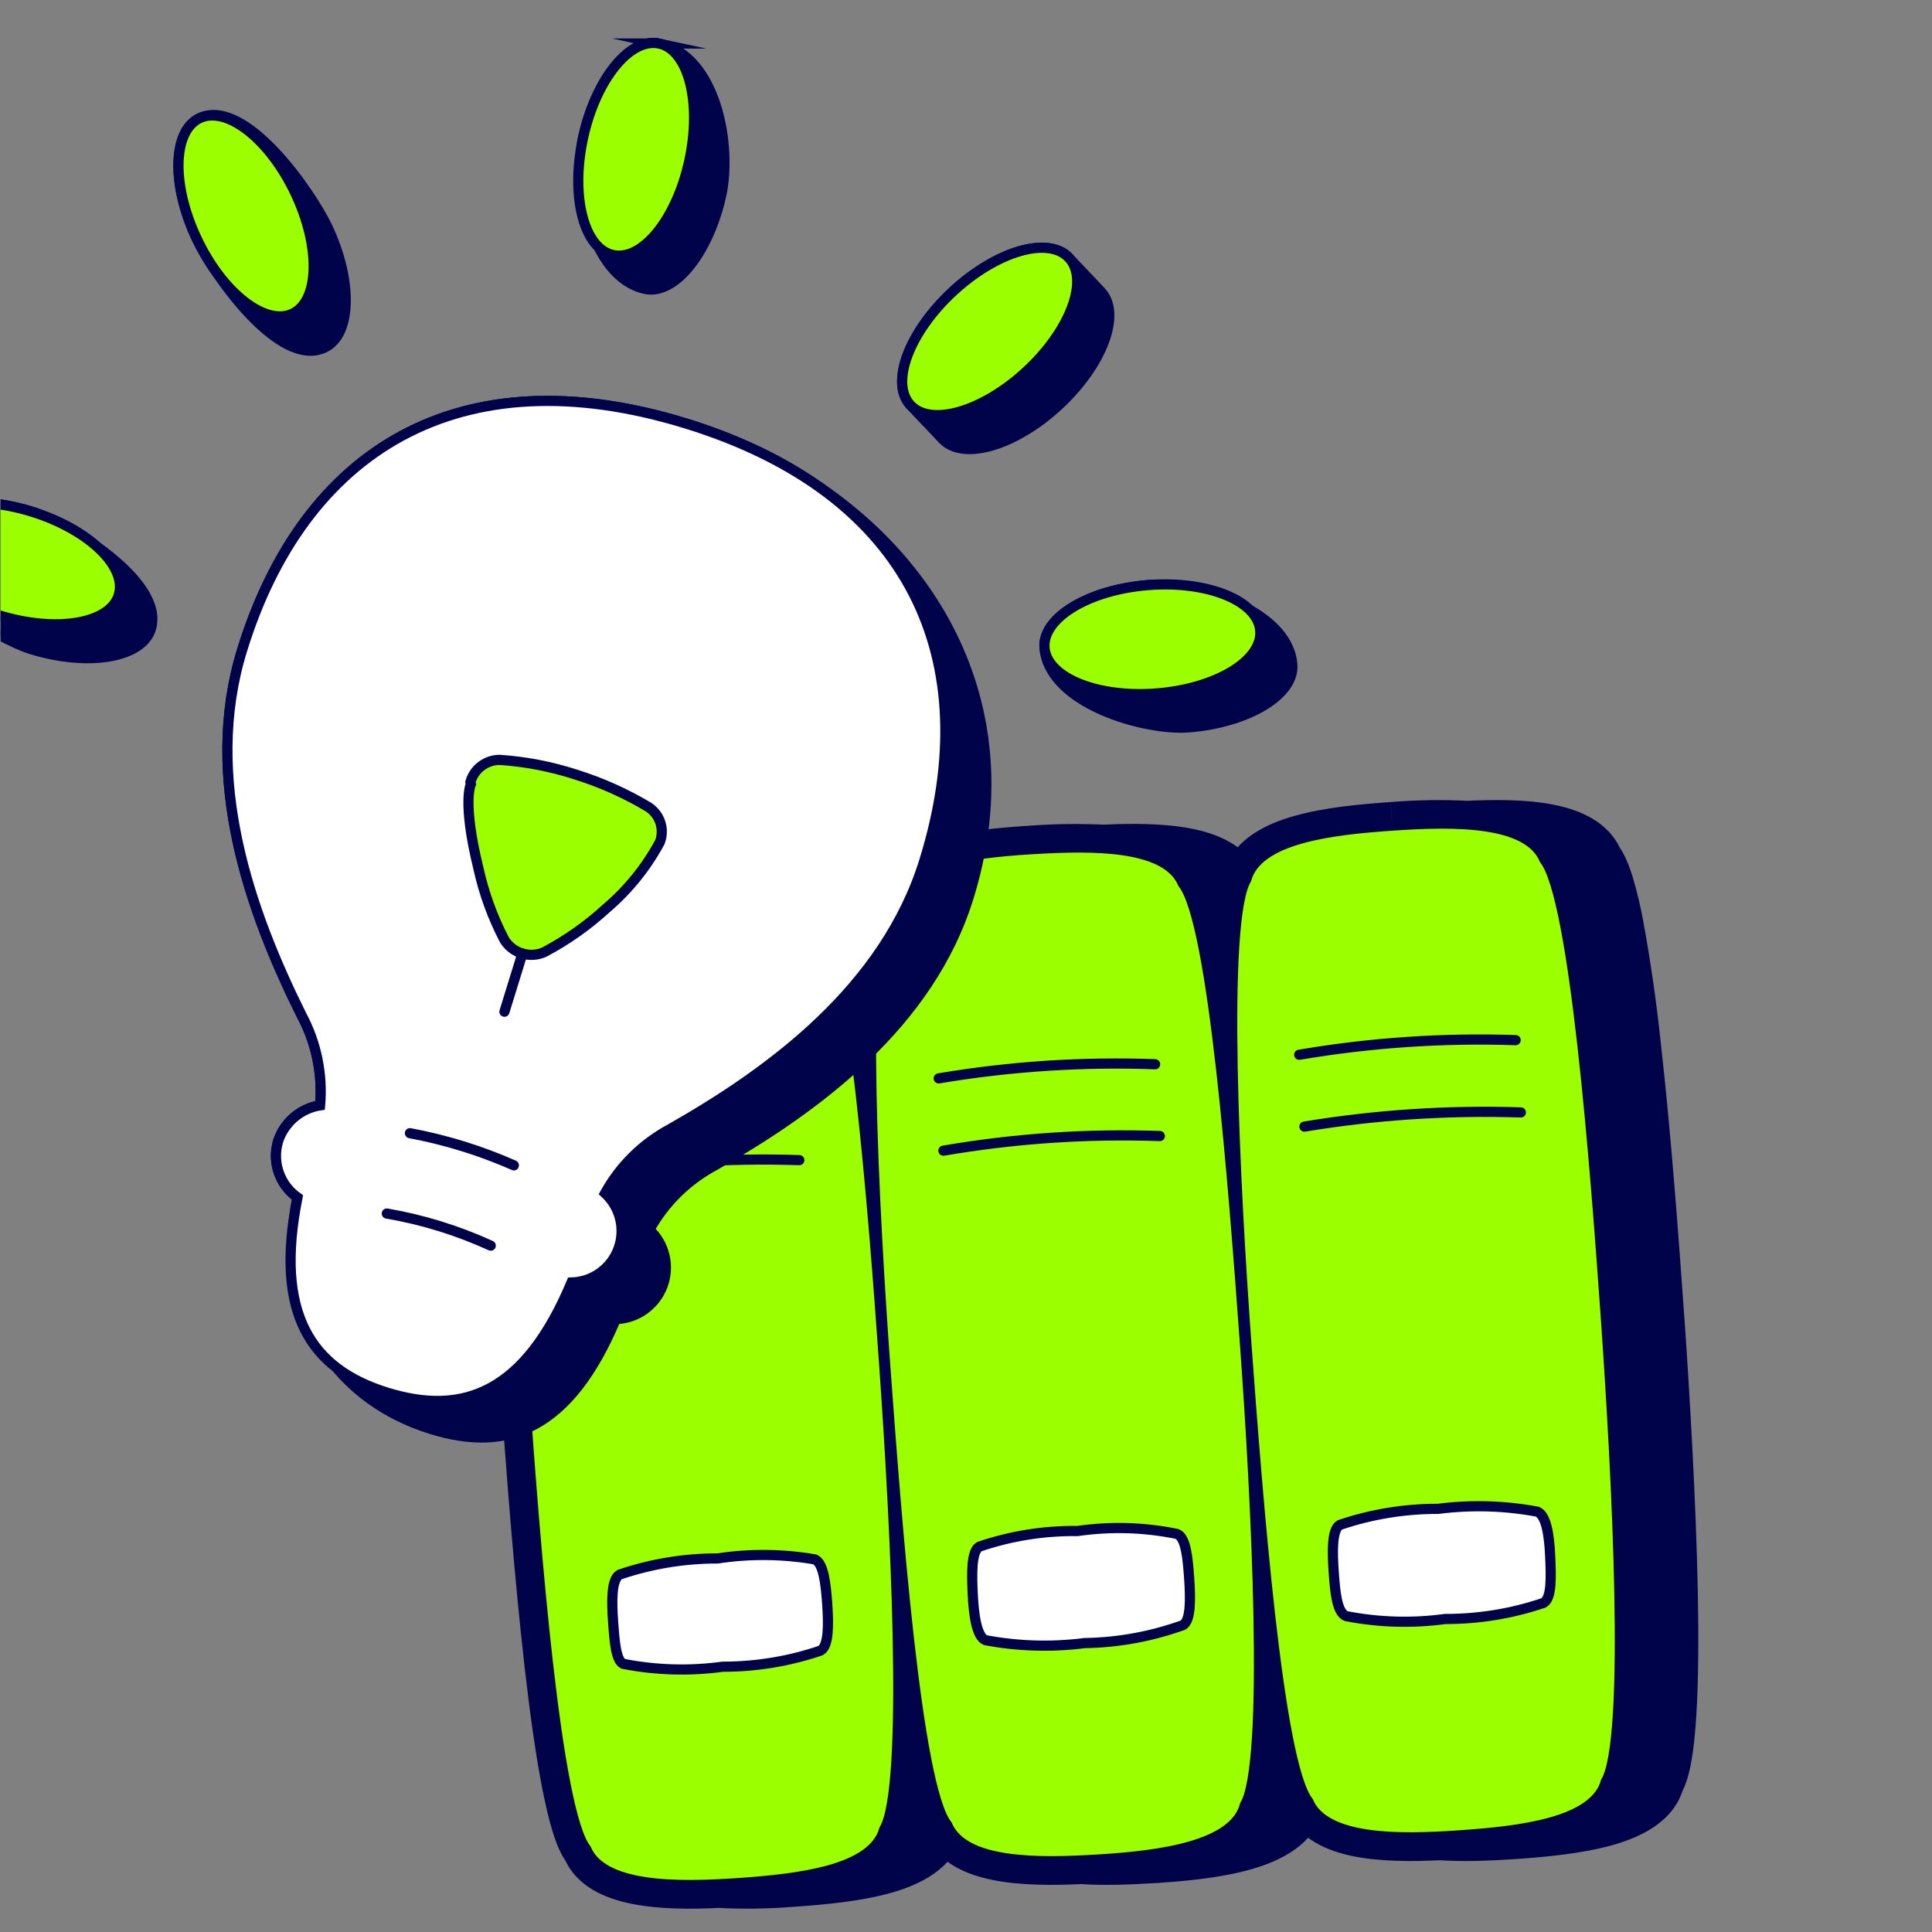 <svg width="95" height="95" viewBox="0 0 95 95" fill="none" xmlns="http://www.w3.org/2000/svg">
<rect x="0" y="0" width="95" height="95" fill="#808080" stroke="none"/>
<g clip-path="url(#clip0_799_178)">
<path d="M32.414 2.14C30.973 1.827 29.295 3.901 28.669 6.769C28.2 8.909 29.008 13.616 31.72 14.206C33.161 14.521 34.841 12.452 35.469 9.582C35.99 7.183 35.246 2.759 32.412 2.14M9.686 11.765C8.42 9.11 8.477 6.446 9.811 5.811C12.044 4.749 15.286 9.454 16.087 11.139C17.353 13.793 17.296 16.457 15.962 17.09C13.729 18.152 10.489 13.45 9.686 11.765ZM1.528 25.148C-1.283 24.288 -3.909 24.738 -4.34 26.148C-5.065 28.518 -0.138 31.41 1.545 31.926C4.358 32.787 6.982 32.341 7.418 30.926C8.141 28.556 3.216 25.665 1.528 25.148ZM52.562 12.675C51.557 11.596 48.999 12.338 46.845 14.338C44.691 16.339 43.759 18.837 44.762 19.915C45.397 20.602 45.71 20.903 46.343 21.586C47.347 22.667 49.907 21.922 52.059 19.922C54.216 17.924 55.147 15.424 54.14 14.346C53.507 13.661 53.197 13.36 52.562 12.675ZM51.36 31.853C51.241 30.383 53.519 29.002 56.453 28.769C58.603 28.599 63.331 29.921 63.546 32.68C63.663 34.149 61.385 35.533 58.456 35.766C56.306 35.934 51.578 34.611 51.36 31.855" fill="#00034A"/>
<path d="M32.414 2.14C30.973 1.827 29.295 3.901 28.669 6.769C28.2 8.909 29.008 13.616 31.72 14.206C33.161 14.521 34.841 12.452 35.469 9.582C35.99 7.183 35.246 2.759 32.412 2.14H32.414ZM9.686 11.765C8.42 9.11 8.477 6.446 9.811 5.811C12.044 4.749 15.286 9.454 16.087 11.139C17.353 13.793 17.296 16.457 15.962 17.09C13.729 18.152 10.489 13.45 9.686 11.765ZM1.528 25.148C-1.283 24.288 -3.909 24.738 -4.34 26.148C-5.065 28.518 -0.138 31.41 1.545 31.926C4.358 32.787 6.982 32.341 7.418 30.926C8.141 28.556 3.216 25.665 1.528 25.148ZM52.562 12.675C51.557 11.596 48.999 12.338 46.845 14.338C44.691 16.339 43.759 18.837 44.762 19.915C45.397 20.602 45.71 20.903 46.343 21.586C47.347 22.667 49.907 21.922 52.059 19.922C54.216 17.924 55.147 15.424 54.14 14.346C53.507 13.661 53.197 13.36 52.562 12.675ZM51.36 31.853C51.241 30.383 53.519 29.002 56.453 28.769C58.603 28.599 63.331 29.921 63.546 32.68C63.663 34.149 61.385 35.533 58.456 35.766C56.306 35.934 51.578 34.611 51.36 31.855V31.853Z" stroke="#00034A" stroke-width="0.5" stroke-miterlimit="10"/>
<path fill-rule="evenodd" clip-rule="evenodd" d="M70.82 90.306C68.047 90.446 65.056 90.299 64.326 88.576C64.249 88.47 64.181 88.357 64.122 88.24C64.072 88.421 64.001 88.596 63.909 88.761C63.373 90.783 59.726 91.249 56.728 91.434C55.544 91.525 54.355 91.54 53.168 91.482C50.372 91.61 47.312 91.484 46.575 89.737C46.504 89.643 46.441 89.543 46.385 89.439C46.336 89.615 46.267 89.785 46.179 89.946C45.622 91.968 42.022 92.387 39 92.596C37.793 92.694 36.584 92.712 35.374 92.65C32.578 92.792 29.556 92.634 28.824 90.92C27.338 89.041 26.314 75.982 25.78 68.36C25.245 60.74 24.548 47.658 25.78 45.592C26.337 43.57 29.892 43.15 32.959 42.942C34.158 42.847 35.358 42.829 36.559 42.887C39.401 42.75 42.444 42.913 43.136 44.615C43.207 44.71 43.27 44.81 43.326 44.916C43.376 44.746 43.445 44.582 43.532 44.428C44.065 42.408 47.715 41.942 50.713 41.757C51.897 41.667 53.085 41.651 54.27 41.709C57.067 41.581 60.129 41.705 60.864 43.454C60.94 43.556 61.008 43.665 61.067 43.778C61.117 43.592 61.188 43.412 61.281 43.243C61.84 41.224 65.442 40.804 68.462 40.596C69.684 40.493 70.911 40.473 72.135 40.536C74.922 40.396 77.913 40.543 78.639 42.266C80.127 44.151 81.127 57.209 81.66 64.829C82.194 72.451 82.893 85.531 81.66 87.6C81.103 89.621 77.477 90.041 74.479 90.249C73.292 90.332 71.998 90.389 70.82 90.306Z" fill="#00034A"/>
<path d="M70.82 90.306L70.901 89.145L70.829 89.143L70.758 89.148L70.82 90.306ZM64.326 88.576L65.395 88.126L65.336 87.979L65.236 87.856L64.326 88.576ZM64.122 88.24L65.16 87.719L63.84 85.076L63.006 87.91L64.122 88.24ZM63.909 88.761L62.914 88.162L62.828 88.304L62.786 88.467L63.909 88.761ZM53.168 91.482L53.244 90.326L53.18 90.321H53.116L53.168 91.482ZM46.575 89.74L47.644 89.29L47.584 89.138L47.48 89.013L46.575 89.74ZM46.385 89.442L47.416 88.903L46.089 86.37L45.274 89.112L46.385 89.442ZM46.179 89.949L45.181 89.356L45.101 89.489L45.06 89.641L46.179 89.949ZM35.377 92.653L35.455 91.494L35.384 91.489L35.317 91.494L35.377 92.653ZM28.824 90.923L29.89 90.47L29.831 90.326L29.736 90.205L28.824 90.923ZM25.78 45.594L26.778 46.187L26.859 46.054L26.899 45.902L25.78 45.594ZM36.559 42.892L36.481 44.051L36.55 44.056L36.614 44.051L36.559 42.892ZM43.136 44.618L42.06 45.056L42.124 45.208L42.226 45.338L43.136 44.618ZM43.326 44.919L42.292 45.452L43.596 47.978L44.435 45.26L43.326 44.919ZM43.532 44.43L44.52 45.037L44.612 44.895L44.653 44.729L43.532 44.43ZM54.27 41.712L54.197 42.871L54.258 42.873H54.325L54.27 41.712ZM60.864 43.456L59.797 43.907L59.856 44.056L59.958 44.182L60.864 43.456ZM61.068 43.781L60.032 44.307L61.364 46.919L62.181 44.103L61.068 43.781ZM61.281 43.245L62.281 43.84L62.361 43.705L62.402 43.556L61.281 43.245ZM72.135 40.539L72.057 41.695L72.128 41.7H72.197L72.135 40.539ZM78.639 42.269L77.572 42.719L77.631 42.869L77.728 42.992L78.639 42.269ZM81.66 87.602L80.66 87.007L80.582 87.143L80.539 87.294L81.66 87.602ZM70.758 89.148C69.391 89.219 68.073 89.207 67.033 89.003C65.942 88.787 65.523 88.432 65.397 88.126L63.255 89.027C63.855 90.449 65.303 91.029 66.582 91.283C67.914 91.544 69.474 91.539 70.877 91.468L70.758 89.148ZM65.236 87.856C65.207 87.813 65.182 87.77 65.16 87.723L63.082 88.761C63.17 88.946 63.281 89.126 63.414 89.299L65.236 87.856ZM63.008 87.913C62.986 88 62.955 88.082 62.914 88.162L64.904 89.363C65.048 89.114 65.159 88.85 65.236 88.572L63.008 87.913ZM62.786 88.467C62.691 88.828 62.229 89.292 60.918 89.671C59.698 90.027 58.145 90.183 56.657 90.276L56.799 92.596C58.309 92.501 60.079 92.335 61.563 91.904C62.961 91.499 64.592 90.724 65.03 89.06L62.786 88.467ZM56.657 90.276C55.51 90.347 54.318 90.397 53.244 90.326L53.092 92.641C54.322 92.724 55.635 92.667 56.801 92.594L56.657 90.276ZM53.116 90.321C51.732 90.385 50.383 90.38 49.319 90.174C48.198 89.958 47.774 89.598 47.644 89.29L45.504 90.19C46.11 91.629 47.584 92.205 48.879 92.456C50.229 92.717 51.81 92.71 53.223 92.641L53.116 90.321ZM47.48 89.013C47.456 88.978 47.434 88.942 47.416 88.903L45.357 89.984C45.444 90.145 45.544 90.314 45.67 90.468L47.48 89.013ZM45.276 89.112C45.254 89.196 45.222 89.279 45.181 89.356L47.179 90.543C47.321 90.302 47.423 90.032 47.499 89.776L45.276 89.112ZM45.06 89.641C44.959 90.008 44.499 90.465 43.198 90.837C41.977 91.183 40.432 91.335 38.922 91.442L39.079 93.757C40.588 93.653 42.356 93.489 43.83 93.07C45.226 92.674 46.845 91.913 47.3 90.259L45.06 89.641ZM38.922 91.442C37.754 91.522 36.54 91.567 35.455 91.494L35.296 93.814C36.559 93.879 37.819 93.86 39.079 93.757L38.92 91.437L38.922 91.442ZM35.32 91.494C33.938 91.563 32.601 91.551 31.549 91.342C30.438 91.124 30.02 90.766 29.89 90.47L27.755 91.38C28.359 92.797 29.817 93.371 31.101 93.622C32.44 93.888 34.016 93.883 35.434 93.812L35.32 91.494ZM29.736 90.205C29.693 90.148 29.563 89.915 29.397 89.385C29.209 88.75 29.055 88.106 28.935 87.455C28.584 85.537 28.305 83.605 28.098 81.665C27.594 77.238 27.207 72.091 26.937 68.282L24.619 68.446C24.887 72.257 25.278 77.449 25.792 81.929C26.046 84.166 26.333 86.247 26.655 87.901C26.819 88.723 26.989 89.465 27.176 90.072C27.354 90.643 27.584 91.228 27.911 91.646L29.736 90.205ZM26.937 68.282C26.672 64.478 26.366 59.324 26.278 54.875C26.225 52.924 26.247 50.971 26.345 49.021C26.378 48.361 26.446 47.703 26.548 47.049C26.643 46.497 26.74 46.248 26.778 46.187L24.78 44.999C24.51 45.454 24.363 46.066 24.259 46.658C24.142 47.395 24.064 48.137 24.024 48.881C23.924 50.893 23.901 52.907 23.956 54.92C24.043 59.428 24.354 64.628 24.619 68.446L26.937 68.282ZM26.899 45.902C27.001 45.53 27.456 45.075 28.748 44.705C29.959 44.359 31.502 44.208 33.038 44.101L32.881 41.785C31.348 41.89 29.582 42.053 28.11 42.473C26.717 42.871 25.112 43.634 24.66 45.284L26.899 45.902ZM33.038 44.101C34.199 44.023 35.407 43.978 36.481 44.051L36.635 41.731C35.384 41.666 34.13 41.685 32.881 41.785L33.038 44.101ZM36.616 44.054C38.014 43.983 39.37 43.997 40.429 44.205C41.553 44.426 41.949 44.781 42.06 45.056L44.212 44.177C43.631 42.752 42.157 42.176 40.877 41.925C39.531 41.66 37.943 41.662 36.502 41.731L36.614 44.051L36.616 44.054ZM42.226 45.338C42.251 45.374 42.273 45.412 42.292 45.452L44.359 44.385C44.27 44.214 44.165 44.051 44.046 43.9L42.226 45.338ZM44.432 45.262C44.456 45.191 44.483 45.122 44.513 45.054L44.518 45.042L44.52 45.037L42.541 43.821C42.402 44.058 42.293 44.311 42.217 44.575L44.432 45.262ZM44.653 44.729C44.748 44.369 45.212 43.904 46.52 43.523C47.741 43.17 49.293 43.011 50.782 42.918L50.639 40.6C49.132 40.693 47.359 40.861 45.876 41.288C44.477 41.693 42.849 42.473 42.408 44.132L44.653 44.729ZM50.782 42.918C51.929 42.847 53.123 42.8 54.194 42.871L54.346 40.553C53.111 40.495 51.873 40.51 50.639 40.6L50.782 42.918ZM54.325 42.873C55.709 42.809 57.057 42.814 58.121 43.02C59.24 43.236 59.667 43.596 59.797 43.907L61.935 43.006C61.331 41.567 59.856 40.992 58.562 40.74C57.212 40.48 55.631 40.484 54.218 40.553L54.325 42.873ZM59.958 44.182C59.987 44.221 60.01 44.263 60.032 44.307L62.101 43.252C62.008 43.067 61.897 42.892 61.769 42.729L59.958 44.182ZM62.181 44.103C62.206 44.013 62.239 43.926 62.281 43.843L60.283 42.651C60.139 42.905 60.029 43.173 59.951 43.456L62.181 44.103ZM62.402 43.556C62.506 43.188 62.966 42.731 64.267 42.359C65.485 42.013 67.03 41.861 68.542 41.755L68.381 39.437C66.874 39.544 65.108 39.705 63.632 40.124C62.238 40.52 60.617 41.283 60.162 42.937L62.402 43.556ZM68.545 41.757C69.714 41.659 70.885 41.639 72.057 41.695L72.218 39.38C70.939 39.314 69.66 39.333 68.384 39.439L68.545 41.757ZM79.71 41.819C79.11 40.397 77.667 39.821 76.385 39.567C75.053 39.304 73.491 39.311 72.081 39.38L72.197 41.7C73.567 41.631 74.892 41.641 75.934 41.845C77.027 42.06 77.442 42.418 77.57 42.722L79.71 41.819ZM82.819 64.751C82.552 60.94 82.17 55.749 81.663 51.27C81.451 49.268 81.164 47.278 80.802 45.298C80.668 44.565 80.494 43.839 80.283 43.124C80.108 42.556 79.878 41.963 79.549 41.551L77.728 42.992C77.771 43.049 77.902 43.276 78.065 43.812C78.219 44.305 78.373 44.956 78.522 45.739C78.826 47.303 79.103 49.317 79.352 51.529C79.852 55.953 80.236 61.103 80.501 64.912L82.819 64.751ZM82.656 88.195C82.928 87.742 83.08 87.128 83.18 86.536C83.289 85.91 83.362 85.154 83.414 84.315C83.516 82.632 83.528 80.53 83.485 78.276C83.395 73.769 83.087 68.569 82.822 64.751L80.499 64.912C80.767 68.716 81.075 73.871 81.163 78.321C81.216 80.272 81.194 82.224 81.096 84.173C81.047 84.972 80.979 85.63 80.89 86.147C80.798 86.697 80.698 86.944 80.66 87.007L82.656 88.195ZM74.562 91.411C76.058 91.304 77.823 91.143 79.302 90.724C80.696 90.33 82.322 89.567 82.779 87.91L80.539 87.294C80.44 87.657 79.975 88.119 78.667 88.486C77.444 88.835 75.901 88.986 74.401 89.091L74.562 91.411ZM70.739 91.468C71.998 91.555 73.358 91.492 74.562 91.411L74.401 89.091C73.238 89.189 72.067 89.209 70.901 89.15L70.739 91.468Z" fill="#00034A"/>
<path d="M43.484 89.947C44.717 87.88 44.02 74.797 43.484 67.176C42.951 59.556 41.927 46.497 40.441 44.613C39.673 42.734 36.026 42.734 32.959 42.942C29.892 43.151 26.337 43.57 25.778 45.592C24.548 47.659 25.245 60.741 25.778 68.361C26.314 75.983 27.335 89.041 28.824 90.923C29.637 92.829 33.284 92.805 36.306 92.596C39.325 92.385 42.925 91.968 43.484 89.947Z" fill="#9BFF00" stroke="#00034A" stroke-width="0.5" stroke-miterlimit="10"/>
<path d="M30.637 81.812C32.251 82.13 33.907 82.178 35.538 81.955C37.174 81.956 38.799 81.689 40.349 81.163C40.766 80.931 40.742 79.838 40.674 78.84C40.602 77.84 40.489 76.866 40.069 76.679C38.486 76.406 36.87 76.39 35.282 76.632C33.646 76.63 32.022 76.898 30.473 77.423C30.056 77.655 30.077 78.748 30.148 79.746C30.22 80.746 30.288 81.625 30.637 81.812Z" fill="white" stroke="#00034A" stroke-width="0.5" stroke-miterlimit="10"/>
<path d="M39.069 53.491C35.507 53.367 31.941 53.608 28.428 54.212M39.304 57.046C35.742 56.93 32.178 57.163 28.662 57.743" stroke="#00034A" stroke-width="0.5" stroke-miterlimit="10" stroke-linecap="round"/>
<path d="M33.379 46.101C37.675 46.101 37.327 45.962 37.747 47.147" stroke="white" stroke-width="0.5" stroke-miterlimit="10" stroke-linecap="round"/>
<path d="M61.214 88.761C62.447 86.716 61.771 73.636 61.214 66.014C60.655 58.394 59.679 45.336 58.169 43.452C57.356 41.525 53.709 41.572 50.711 41.757C47.712 41.942 44.065 42.409 43.529 44.428C42.276 46.473 42.975 59.556 43.529 67.175C44.089 74.797 45.065 87.856 46.575 89.738C47.388 91.667 51.035 91.62 54.033 91.435C57.031 91.25 60.679 90.783 61.214 88.761Z" fill="#9BFF00" stroke="#00034A" stroke-width="0.5" stroke-miterlimit="10"/>
<path d="M48.457 80.651C50.066 80.953 51.712 81.001 53.337 80.793C54.986 80.767 56.62 80.469 58.171 79.909C58.565 79.677 58.541 78.584 58.472 77.587C58.401 76.586 58.309 75.586 57.868 75.425C56.261 75.096 54.609 75.048 52.986 75.283C51.344 75.263 49.71 75.522 48.156 76.051C47.76 76.283 47.784 77.378 47.831 78.373C47.878 79.374 48.016 80.464 48.457 80.651Z" fill="white" stroke="#00034A" stroke-width="0.5" stroke-miterlimit="10"/>
<path d="M56.799 52.33C53.237 52.201 49.672 52.434 46.158 53.026M57.031 55.861C53.469 55.737 49.903 55.978 46.39 56.581" stroke="#00034A" stroke-width="0.5" stroke-miterlimit="10" stroke-linecap="round"/>
<path d="M78.966 87.6C80.198 85.531 79.499 72.451 78.966 64.829C78.43 57.207 77.432 44.151 75.944 42.267C75.131 40.34 71.484 40.385 68.462 40.596C65.442 40.804 61.84 41.221 61.281 43.243C60.051 45.312 60.726 58.392 61.281 66.014C61.84 73.636 62.84 86.695 64.326 88.576C65.139 90.503 68.789 90.458 71.785 90.247C74.783 90.039 78.406 89.622 78.966 87.6Z" fill="#9BFF00" stroke="#00034A" stroke-width="0.5" stroke-miterlimit="10"/>
<path d="M66.187 79.466C67.794 79.781 69.442 79.829 71.064 79.608C72.708 79.613 74.342 79.345 75.899 78.817C76.316 78.585 76.269 77.492 76.224 76.494C76.176 75.494 76.036 74.518 75.596 74.333C73.986 74.031 72.34 73.984 70.716 74.193C69.073 74.188 67.44 74.455 65.883 74.982C65.487 75.215 65.511 76.309 65.582 77.305C65.651 78.305 65.743 79.279 66.187 79.466Z" fill="white" stroke="#00034A" stroke-width="0.5" stroke-miterlimit="10"/>
<path d="M74.527 51.145C70.964 51.026 67.399 51.267 63.885 51.865M74.783 54.7C71.221 54.584 67.657 54.817 64.141 55.397" stroke="#00034A" stroke-width="0.5" stroke-miterlimit="10" stroke-linecap="round"/>
<path d="M33.727 20.823C22.55 17.384 14.928 22.169 11.909 31.952C9.956 38.249 12.281 44.8 14.836 49.936C15.559 51.287 15.871 52.823 15.741 54.351C15.268 54.427 14.824 54.632 14.46 54.943C14.095 55.255 13.823 55.661 13.675 56.117C13.366 57.148 13.75 58.259 14.627 58.88C13.596 64.054 16.123 68.702 21.218 70.275C24.982 71.437 28.003 70.275 30.281 64.862C30.784 64.848 31.272 64.684 31.681 64.392C32.091 64.099 32.404 63.692 32.581 63.221C32.758 62.749 32.791 62.236 32.675 61.746C32.559 61.257 32.3 60.812 31.931 60.471C32.673 59.131 33.787 58.034 35.137 57.311C40.086 54.498 45.708 50.386 47.637 44.089C51.028 33.097 44.034 23.991 33.727 20.823Z" fill="#00034A" stroke="#00034A" stroke-width="0.5" stroke-miterlimit="10"/>
<path d="M45.461 42.29C48.48 32.509 44.902 24.262 33.727 20.823C22.55 17.384 14.928 22.169 11.909 31.952C9.956 38.249 12.281 44.8 14.836 49.936C15.559 51.287 15.871 52.823 15.741 54.351C15.268 54.427 14.824 54.632 14.46 54.943C14.095 55.255 13.823 55.661 13.675 56.117C13.366 57.148 13.75 58.259 14.627 58.88C13.49 64.597 15.277 67.317 19.043 68.479C22.808 69.64 25.826 68.479 28.103 63.063C28.606 63.049 29.094 62.885 29.503 62.593C29.913 62.301 30.226 61.893 30.403 61.422C30.58 60.951 30.613 60.437 30.497 59.948C30.381 59.458 30.122 59.014 29.753 58.672C30.495 57.332 31.609 56.235 32.959 55.513C37.908 52.702 43.529 48.587 45.461 42.29Z" fill="white" stroke="#00034A" stroke-width="0.5" stroke-miterlimit="10"/>
<path d="M20.157 55.721C21.916 56.049 23.631 56.58 25.269 57.302M19.019 59.672C20.785 59.973 22.503 60.509 24.131 61.25" stroke="#00034A" stroke-width="0.5" stroke-miterlimit="10" stroke-linecap="round"/>
<path d="M23.154 38.55C23.154 38.55 22.714 39.41 23.527 42.71C23.796 43.93 24.226 45.109 24.804 46.217C25.003 46.535 25.309 46.771 25.667 46.882C26.025 46.992 26.411 46.971 26.755 46.822C27.865 46.235 28.896 45.509 29.821 44.66C30.89 43.748 31.78 42.645 32.447 41.408C32.564 41.101 32.572 40.763 32.471 40.45C32.37 40.138 32.165 39.869 31.89 39.688C30.765 39.014 29.564 38.476 28.312 38.086C27.1 37.692 25.843 37.45 24.572 37.365C24.245 37.364 23.928 37.471 23.668 37.668C23.407 37.864 23.219 38.141 23.131 38.455L23.154 38.55Z" fill="#9BFF00" stroke="#00034A" stroke-width="0.5" stroke-miterlimit="10"/>
<path d="M25.686 46.893L24.804 49.748" stroke="#00034A" stroke-width="0.5" stroke-linecap="round" stroke-linejoin="round"/>
<path d="M33.892 7.914C34.52 5.042 33.859 2.458 32.418 2.143C30.977 1.828 29.299 3.902 28.673 6.769C28.045 9.642 28.704 12.225 30.142 12.54C31.586 12.855 33.266 10.782 33.892 7.914ZM14.387 15.422C15.719 14.789 15.775 12.123 14.512 9.471C13.249 6.819 11.147 5.181 9.813 5.812C8.481 6.447 8.424 9.113 9.687 11.765C10.95 14.42 13.055 16.057 14.387 15.422ZM5.84 29.261C6.269 27.848 4.343 26.009 1.532 25.149C-1.279 24.288 -3.905 24.739 -4.336 26.149C-4.768 27.561 -2.841 29.4 -0.03 30.261C2.781 31.121 5.407 30.673 5.84 29.263V29.261ZM50.482 18.254C52.639 16.256 53.57 13.758 52.563 12.68C51.56 11.597 49.003 12.339 46.849 14.339C44.694 16.339 43.763 18.837 44.765 19.916C45.77 20.999 48.33 20.252 50.482 18.254ZM56.878 34.098C59.805 33.865 62.088 32.486 61.969 31.012C61.853 29.543 59.383 28.538 56.457 28.77C53.525 29.002 51.247 30.384 51.361 31.856C51.48 33.325 53.949 34.33 56.878 34.098Z" fill="#9BFF00" stroke="#00034A" stroke-width="0.5" stroke-miterlimit="10"/>
</g>
<defs>
<clipPath id="clip0_799_178">
<rect width="94.8" height="94.8" fill="white" transform="translate(0.031)"/>
</clipPath>
</defs>
</svg>
